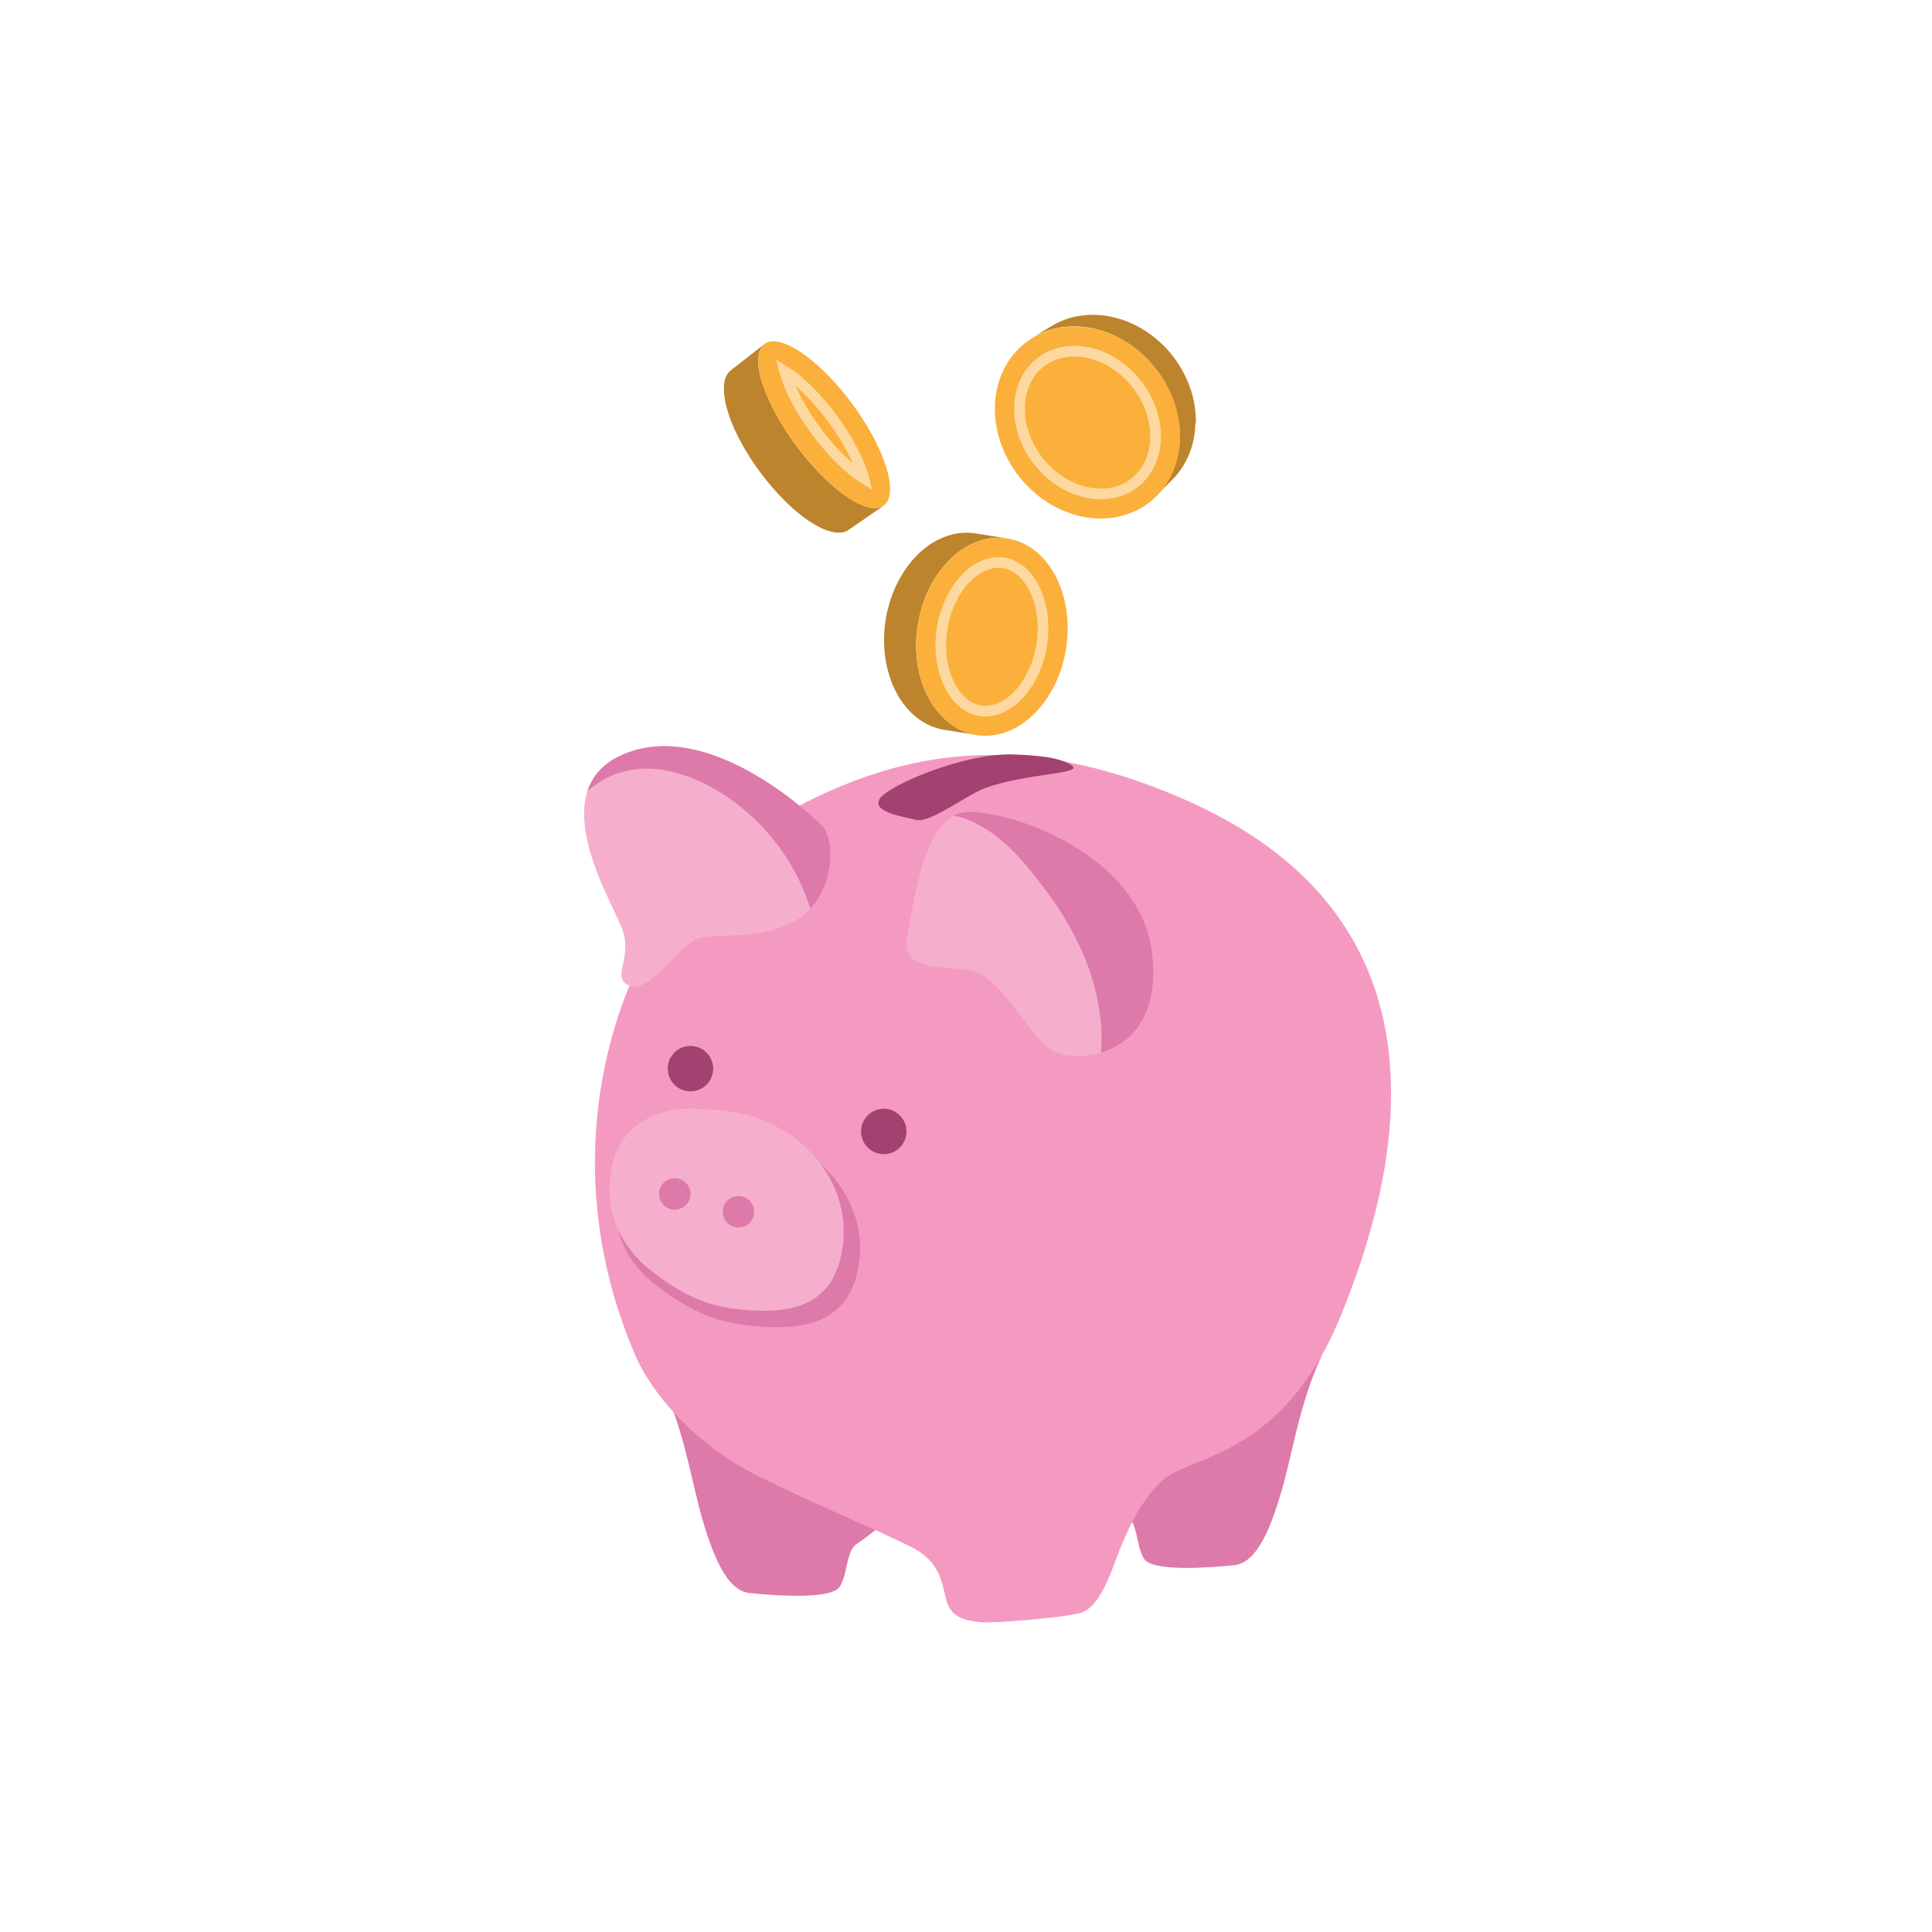 <svg width="320" height="320" viewBox="0 0 320 320" fill="none" xmlns="http://www.w3.org/2000/svg">
<g filter="url(#filter0_d_419_1636)">
<circle cx="164" cy="160" r="140" fill="white"/>
<path d="M151.863 104.706C151.869 104.642 151.875 104.578 151.881 104.515C151.927 104.115 151.979 103.727 152.043 103.333C152.054 103.258 152.072 103.177 152.083 103.102C152.153 102.708 152.234 102.314 152.321 101.926C152.326 101.903 152.332 101.874 152.338 101.851C152.431 101.469 152.529 101.098 152.639 100.728C152.656 100.67 152.674 100.606 152.691 100.542C152.807 100.172 152.929 99.807 153.062 99.448C153.085 99.379 153.114 99.309 153.137 99.245C153.293 98.84 153.456 98.44 153.635 98.047C153.664 97.989 153.687 97.931 153.716 97.879C153.901 97.485 154.093 97.097 154.301 96.721C154.336 96.663 154.365 96.605 154.399 96.547C154.538 96.304 154.677 96.061 154.828 95.823C154.863 95.765 154.903 95.701 154.938 95.644C155.112 95.371 155.291 95.099 155.482 94.839C155.523 94.787 155.558 94.734 155.598 94.682C155.76 94.462 155.922 94.248 156.096 94.04C156.142 93.982 156.183 93.93 156.229 93.872C156.432 93.629 156.635 93.397 156.843 93.171C156.878 93.13 156.918 93.096 156.953 93.055C157.196 92.795 157.451 92.546 157.706 92.308C157.723 92.291 157.741 92.273 157.758 92.256C158.024 92.013 158.296 91.787 158.58 91.567C158.627 91.526 158.679 91.492 158.725 91.451C158.997 91.243 159.275 91.052 159.565 90.866C159.617 90.832 159.669 90.803 159.727 90.768C160.022 90.588 160.317 90.415 160.618 90.258C160.671 90.229 160.728 90.206 160.781 90.177C160.949 90.096 161.116 90.015 161.29 89.94C161.371 89.905 161.452 89.876 161.528 89.841C161.678 89.778 161.834 89.72 161.991 89.668C162.072 89.639 162.159 89.61 162.24 89.581C162.402 89.529 162.57 89.477 162.732 89.436C162.807 89.419 162.877 89.396 162.952 89.372C163.189 89.314 163.433 89.257 163.676 89.216C163.907 89.175 164.133 89.147 164.365 89.123C164.434 89.118 164.504 89.106 164.573 89.1C164.811 89.077 165.048 89.066 165.286 89.066H165.291C165.529 89.066 165.76 89.071 165.992 89.089C166.056 89.094 166.119 89.1 166.189 89.106C166.409 89.123 166.629 89.147 166.843 89.181C165.077 88.903 163.317 88.625 161.551 88.347C161.412 88.324 161.273 88.307 161.134 88.29C161.059 88.284 160.977 88.278 160.902 88.272C160.833 88.266 160.769 88.261 160.7 88.255C160.468 88.237 160.242 88.232 160.005 88.232C159.999 88.232 159.999 88.232 159.993 88.232C159.756 88.232 159.518 88.249 159.281 88.266C159.211 88.272 159.142 88.278 159.072 88.29C158.991 88.301 158.904 88.301 158.823 88.313C158.679 88.33 158.534 88.353 158.383 88.382C158.14 88.423 157.897 88.481 157.659 88.539C157.584 88.556 157.509 88.579 157.434 88.602C157.266 88.649 157.104 88.695 156.941 88.747C156.855 88.776 156.774 88.805 156.687 88.834C156.53 88.892 156.374 88.95 156.223 89.013C156.142 89.048 156.067 89.077 155.986 89.112C155.812 89.187 155.639 89.268 155.465 89.355C155.424 89.378 155.378 89.396 155.337 89.413C155.332 89.419 155.32 89.424 155.314 89.424C155.007 89.581 154.712 89.755 154.417 89.934C154.365 89.969 154.313 89.998 154.26 90.032C153.977 90.218 153.693 90.409 153.421 90.617C153.374 90.652 153.322 90.693 153.276 90.727C152.998 90.948 152.72 91.173 152.454 91.416C152.436 91.434 152.419 91.445 152.407 91.463C152.147 91.706 151.892 91.955 151.643 92.221C151.62 92.245 151.597 92.262 151.574 92.285C151.562 92.297 151.55 92.314 151.539 92.326C151.325 92.551 151.122 92.789 150.919 93.032C150.873 93.09 150.827 93.142 150.786 93.2C150.618 93.408 150.45 93.623 150.294 93.843C150.253 93.895 150.213 93.947 150.172 94.005C149.987 94.265 149.808 94.532 149.634 94.804C149.593 94.868 149.559 94.926 149.518 94.989C149.373 95.221 149.234 95.458 149.095 95.701C149.072 95.742 149.043 95.783 149.02 95.829C149.008 95.846 149.003 95.864 148.991 95.881C148.783 96.257 148.591 96.64 148.406 97.033C148.383 97.091 148.354 97.143 148.325 97.201C148.146 97.595 147.978 97.995 147.827 98.406C147.816 98.44 147.798 98.469 147.787 98.504C147.775 98.539 147.763 98.568 147.752 98.603C147.619 98.962 147.497 99.326 147.381 99.697C147.364 99.761 147.347 99.824 147.323 99.882C147.213 100.247 147.115 100.623 147.022 101C147.016 101.023 147.011 101.04 147.005 101.064C147.005 101.069 147.005 101.075 146.999 101.081C146.906 101.469 146.831 101.863 146.762 102.256C146.75 102.332 146.733 102.413 146.721 102.488C146.657 102.876 146.6 103.27 146.559 103.663C146.559 103.687 146.553 103.716 146.547 103.739H146.553H146.547C146.542 103.774 146.542 103.814 146.542 103.849C146.495 104.306 146.461 104.769 146.443 105.239C146.443 105.279 146.443 105.32 146.443 105.36C146.426 105.847 146.426 106.339 146.443 106.837C146.443 106.854 146.443 106.871 146.443 106.883C146.449 107.103 146.472 107.312 146.49 107.526C146.507 107.769 146.518 108.012 146.542 108.255C146.565 108.475 146.6 108.69 146.634 108.904C146.663 109.136 146.692 109.367 146.733 109.593C146.773 109.807 146.82 110.022 146.866 110.23C146.912 110.45 146.953 110.67 147.005 110.879C147.057 111.093 147.121 111.295 147.184 111.504C147.242 111.707 147.294 111.915 147.358 112.112C147.428 112.32 147.503 112.511 147.578 112.714C147.648 112.905 147.711 113.102 147.787 113.287C147.868 113.484 147.96 113.67 148.047 113.861C148.128 114.04 148.204 114.22 148.29 114.388C148.383 114.573 148.487 114.747 148.586 114.926C148.678 115.094 148.765 115.262 148.858 115.418C148.962 115.592 149.078 115.754 149.194 115.922C149.292 116.073 149.391 116.229 149.495 116.38C149.616 116.547 149.744 116.698 149.865 116.854C149.975 116.993 150.074 117.132 150.19 117.265C150.323 117.416 150.462 117.555 150.601 117.7C150.717 117.821 150.827 117.949 150.942 118.065C151.087 118.204 151.238 118.325 151.383 118.458C151.504 118.563 151.62 118.678 151.742 118.777C151.892 118.898 152.054 119.008 152.211 119.118C152.338 119.211 152.465 119.31 152.593 119.396C152.755 119.506 152.929 119.593 153.102 119.692C153.236 119.767 153.357 119.854 153.49 119.923C153.676 120.022 153.867 120.097 154.058 120.178C154.185 120.236 154.307 120.3 154.434 120.346C154.631 120.421 154.839 120.485 155.042 120.549C155.164 120.589 155.285 120.636 155.413 120.67C155.743 120.763 156.079 120.832 156.42 120.885L161.713 121.718C161.371 121.666 161.035 121.591 160.705 121.504C160.572 121.469 160.445 121.417 160.312 121.371C160.115 121.307 159.918 121.255 159.733 121.18C159.582 121.122 159.437 121.047 159.292 120.977C159.124 120.902 158.957 120.832 158.794 120.751C158.65 120.676 158.516 120.589 158.378 120.502C158.215 120.41 158.053 120.323 157.897 120.219C157.758 120.126 157.625 120.022 157.492 119.923C157.341 119.813 157.19 119.715 157.046 119.599C156.913 119.489 156.785 119.367 156.658 119.252C156.519 119.13 156.38 119.014 156.241 118.881C156.113 118.754 155.992 118.615 155.864 118.481C155.737 118.348 155.61 118.221 155.488 118.082C155.366 117.937 155.256 117.787 155.135 117.636C155.019 117.491 154.903 117.352 154.793 117.202C154.683 117.045 154.579 116.878 154.469 116.71C154.365 116.553 154.255 116.403 154.156 116.241C154.052 116.067 153.959 115.882 153.861 115.708C153.768 115.54 153.67 115.378 153.589 115.21C153.496 115.025 153.415 114.828 153.328 114.637C153.247 114.457 153.16 114.289 153.085 114.104C153.004 113.907 152.934 113.693 152.859 113.49C152.79 113.305 152.72 113.125 152.656 112.934C152.587 112.726 152.535 112.506 152.471 112.286C152.413 112.089 152.355 111.898 152.303 111.701C152.251 111.481 152.205 111.249 152.158 111.023C152.118 110.821 152.066 110.618 152.031 110.409C151.991 110.178 151.967 109.94 151.933 109.709C151.904 109.495 151.869 109.286 151.846 109.066C151.823 108.829 151.811 108.58 151.794 108.342C151.776 108.111 151.753 107.885 151.747 107.647C151.73 107.155 151.73 106.663 151.747 106.177C151.747 106.136 151.747 106.096 151.747 106.055C151.782 105.626 151.817 105.163 151.863 104.706Z" fill="#BC842C"/>
<path d="M163.7 89.228C170.619 88.006 176.497 94.294 176.827 103.27C177.157 112.245 171.818 120.502 164.893 121.724C157.973 122.946 152.096 116.658 151.765 107.688C151.435 98.707 156.78 90.444 163.7 89.228Z" fill="#FBB03B"/>
<path d="M163.185 117.793C159.212 117.793 156.056 113.38 155.836 107.532C155.582 100.647 159.508 94.103 164.406 93.241C164.742 93.183 165.078 93.154 165.408 93.154C169.381 93.154 172.536 97.566 172.751 103.42C173.005 110.3 169.079 116.843 164.186 117.706C163.851 117.764 163.509 117.793 163.185 117.793Z" stroke="#FDD9A1" stroke-width="1.761" stroke-miterlimit="10"/>
<path d="M109.731 229.301C113.385 237.182 114.538 245.445 116.269 251.404C118 257.362 120.305 263.477 124.15 263.859C127.995 264.247 137.798 265.052 139.142 262.742C140.485 260.437 140.103 256.783 142.025 255.631C143.948 254.479 149.327 249.464 153.751 248.52C158.169 247.582 109.731 229.301 109.731 229.301Z" fill="#DD7AAA"/>
<path d="M218.854 224.686C215.206 232.567 214.048 240.83 212.317 246.789C210.585 252.747 208.281 258.862 204.436 259.244C200.591 259.626 190.788 260.437 189.444 258.127C188.101 255.822 188.483 252.168 186.561 251.016C184.638 249.863 179.259 244.849 174.835 243.905C170.416 242.967 218.854 224.686 218.854 224.686Z" fill="#DD7AAA"/>
<path d="M105.308 224.686C107.7 230.205 114.365 238.693 124.909 244.137C133.323 248.479 146.027 253.691 151.222 256.384C156.416 259.076 156.051 263.512 157.012 265.816C157.973 268.121 160.475 268.509 162.588 268.7C164.702 268.891 176.237 267.93 178.929 267.16C181.622 266.39 183.348 262.226 184.309 259.696C185.27 257.165 188.154 248.705 192.96 244.86C197.766 241.015 212.567 241.015 221.982 218.143C231.403 195.27 242.405 153.185 197.042 132.802C164.534 118.192 142.02 126.27 121.261 140.109C105.87 150.376 88.759 186.503 105.308 224.686Z" fill="#F49AC1"/>
<path d="M136.068 136.653C131.754 132.501 116.079 119.217 103.009 125.048C89.94 130.885 101.087 148.761 103.009 153.758C104.932 158.755 101.075 161.847 104.254 163.283C107.433 164.714 112.431 156.642 115.505 155.489C118.58 154.337 125.592 156.068 131.893 152.414C138.181 148.766 138.673 139.166 136.068 136.653Z" fill="#F6AECD"/>
<path d="M99.559 129.385C104.625 126.322 110.329 126.965 115.541 129.264C124.226 133.103 131.476 141.337 134.209 150.538C138.251 146.184 138.303 138.807 136.062 136.647C131.748 132.495 116.073 119.211 103.004 125.042C99.842 126.455 98.099 128.569 97.3 131.036C98.001 130.433 98.754 129.878 99.559 129.385Z" fill="#DD7AAA"/>
<path d="M167.782 124.961C159.704 124.701 147.249 130.04 145.755 132.234C144.261 134.429 149.322 135.222 151.725 135.795C154.134 136.375 160 131.684 163.184 130.526C169.954 128.059 179.479 128.204 177.568 126.809C175.657 125.419 171.621 125.089 167.782 124.961Z" fill="#A34170"/>
<path d="M150.294 154.91C151.232 150.249 152.981 135.303 159.611 134.533C166.247 133.763 188.929 141.071 190.851 157.985C192.774 174.899 178.934 176.051 174.898 174.326C170.862 172.594 166.056 162.021 161.25 160.869C156.444 159.716 149.003 161.309 150.294 154.91Z" fill="#F6AECD"/>
<path d="M190.851 157.985C188.929 141.071 166.247 133.763 159.611 134.533C159.009 134.603 158.441 134.794 157.915 135.077C160.607 135.599 163.219 137.064 165.373 138.778C168.413 141.187 170.88 144.394 173.219 147.463C178.894 154.899 183.167 164.806 182.356 174.337C187.18 172.896 192.038 168.466 190.851 157.985Z" fill="#DD7AAA"/>
<path d="M116.953 186.37C108.875 185.982 103.883 190.134 102.575 194.737C100.357 202.514 103.449 209.167 109.356 213.412C113.762 216.579 117.839 219.04 124.88 219.648C132.639 220.32 140.63 219.532 142.24 209.538C143.85 199.543 136.664 192.433 131.973 189.931C126.93 187.25 124.081 186.712 116.953 186.37Z" fill="#DD7AAA"/>
<path d="M115.389 183.649C107.676 183.261 102.916 187.412 101.66 192.016C99.54 199.793 102.494 206.446 108.128 210.69C112.338 213.858 116.229 216.319 122.946 216.927C130.352 217.599 137.984 216.811 139.524 206.817C141.065 196.822 134.203 189.711 129.721 187.21C124.915 184.529 122.193 183.984 115.389 183.649Z" fill="#F6AECD"/>
<path d="M114.364 197.754C114.364 199.196 113.195 200.36 111.759 200.36C110.317 200.36 109.153 199.19 109.153 197.754C109.153 196.313 110.323 195.149 111.759 195.149C113.2 195.149 114.364 196.318 114.364 197.754Z" fill="#DD7AAA"/>
<path d="M124.915 200.708C124.915 202.149 123.745 203.313 122.309 203.313C120.867 203.313 119.703 202.144 119.703 200.708C119.703 199.266 120.873 198.102 122.309 198.102C123.745 198.096 124.915 199.266 124.915 200.708Z" fill="#DD7AAA"/>
<path d="M118.128 177.001C118.128 179.08 116.443 180.765 114.364 180.765C112.286 180.765 110.601 179.08 110.601 177.001C110.601 174.922 112.286 173.237 114.364 173.237C116.443 173.243 118.128 174.928 118.128 177.001Z" fill="#A34170"/>
<path d="M150.144 187.407C150.144 189.485 148.459 191.17 146.38 191.17C144.301 191.17 142.616 189.485 142.616 187.407C142.616 185.328 144.301 183.643 146.38 183.643C148.459 183.648 150.144 185.334 150.144 187.407Z" fill="#A34170"/>
<path d="M146.346 83.756C146.236 83.831 146.12 83.895 145.998 83.947C145.969 83.959 145.935 83.976 145.9 83.988C145.784 84.034 145.657 84.069 145.529 84.098C145.518 84.098 145.506 84.103 145.495 84.109C145.35 84.138 145.199 84.15 145.037 84.156C144.997 84.156 144.956 84.156 144.91 84.156C144.765 84.156 144.614 84.144 144.458 84.127C144.429 84.121 144.4 84.121 144.371 84.121C144.354 84.121 144.342 84.115 144.325 84.115C144.198 84.098 144.064 84.075 143.931 84.04C143.92 84.04 143.908 84.034 143.896 84.028C143.752 83.993 143.607 83.959 143.456 83.912C143.317 83.872 143.178 83.82 143.039 83.768C143.01 83.756 142.981 83.745 142.958 83.739C142.819 83.687 142.686 83.629 142.547 83.571C142.524 83.559 142.507 83.553 142.484 83.542C142.35 83.484 142.211 83.42 142.072 83.351C142.061 83.345 142.043 83.339 142.032 83.328C141.887 83.258 141.742 83.177 141.598 83.096C141.569 83.079 141.545 83.067 141.516 83.05C141.372 82.969 141.227 82.882 141.082 82.795C141.053 82.777 141.03 82.766 141.001 82.749C140.856 82.656 140.706 82.563 140.555 82.465C140.532 82.447 140.509 82.436 140.486 82.418C140.329 82.314 140.173 82.21 140.017 82.1C139.999 82.088 139.982 82.077 139.965 82.065C139.802 81.949 139.635 81.834 139.472 81.706C139.467 81.706 139.467 81.7 139.461 81.7C139.108 81.44 138.754 81.156 138.395 80.861C138.384 80.849 138.366 80.838 138.355 80.826C137.637 80.224 136.907 79.558 136.183 78.834C136.172 78.823 136.154 78.805 136.143 78.794C135.795 78.446 135.448 78.081 135.101 77.705C135.06 77.664 135.019 77.618 134.979 77.578C134.655 77.224 134.33 76.859 134.012 76.489C133.971 76.443 133.925 76.391 133.885 76.338C133.699 76.118 133.52 75.898 133.334 75.672C133.103 75.389 132.871 75.105 132.645 74.815C132.489 74.619 132.338 74.416 132.182 74.213C131.968 73.93 131.754 73.646 131.545 73.356C131.395 73.148 131.244 72.933 131.094 72.725C130.885 72.43 130.688 72.129 130.486 71.828C130.347 71.619 130.208 71.411 130.074 71.202C129.872 70.884 129.675 70.565 129.484 70.247C129.345 70.015 129.2 69.789 129.067 69.558C129.038 69.505 129.009 69.459 128.98 69.407C128.731 68.973 128.488 68.533 128.262 68.098C128.239 68.058 128.216 68.012 128.192 67.971C127.949 67.502 127.712 67.027 127.498 66.558C127.359 66.257 127.225 65.962 127.104 65.672C127.098 65.661 127.092 65.649 127.086 65.637C126.965 65.359 126.855 65.082 126.751 64.815C126.739 64.786 126.727 64.757 126.716 64.728C126.617 64.474 126.525 64.225 126.444 63.981C126.432 63.952 126.426 63.929 126.415 63.9C126.328 63.645 126.247 63.397 126.172 63.153C126.172 63.142 126.166 63.136 126.16 63.124C126.085 62.881 126.021 62.638 125.963 62.406C125.957 62.383 125.952 62.36 125.946 62.343C125.888 62.123 125.841 61.908 125.801 61.7C125.795 61.677 125.795 61.659 125.789 61.636C125.743 61.416 125.708 61.202 125.679 60.993C125.679 60.993 125.679 60.993 125.679 60.988C125.65 60.773 125.627 60.571 125.61 60.374C125.61 60.356 125.61 60.345 125.604 60.328C125.592 60.142 125.581 59.968 125.581 59.795C125.581 59.777 125.581 59.76 125.581 59.737C125.581 59.569 125.587 59.413 125.598 59.256C125.598 59.233 125.604 59.216 125.604 59.198C125.616 59.042 125.633 58.897 125.662 58.752C125.668 58.735 125.668 58.718 125.674 58.7C125.697 58.573 125.726 58.446 125.76 58.33C125.766 58.312 125.772 58.295 125.778 58.278C125.813 58.162 125.853 58.052 125.899 57.948C125.917 57.907 125.934 57.867 125.957 57.826C125.992 57.751 126.027 57.681 126.067 57.617C126.09 57.583 126.114 57.542 126.137 57.508C126.183 57.438 126.229 57.38 126.282 57.316C126.305 57.288 126.328 57.258 126.351 57.235C126.426 57.154 126.507 57.079 126.594 57.01C124.741 58.457 122.888 59.899 121.035 61.347C120.954 61.41 120.873 61.48 120.804 61.555C120.792 61.567 120.786 61.578 120.775 61.584C120.752 61.613 120.723 61.642 120.699 61.671C120.665 61.711 120.624 61.752 120.589 61.798C120.572 61.822 120.561 61.845 120.543 61.868C120.52 61.903 120.491 61.943 120.468 61.984C120.45 62.013 120.427 62.041 120.404 62.076C120.381 62.117 120.364 62.163 120.34 62.204C120.317 62.244 120.3 62.285 120.277 62.325C120.265 62.348 120.254 62.366 120.248 62.383C120.213 62.464 120.178 62.545 120.149 62.632C120.144 62.644 120.144 62.655 120.138 62.661C120.138 62.667 120.132 62.673 120.132 62.678C120.126 62.69 120.126 62.707 120.12 62.719C120.103 62.777 120.08 62.835 120.068 62.893C120.051 62.956 120.034 63.026 120.022 63.095C120.016 63.113 120.01 63.136 120.01 63.153C120.01 63.159 120.005 63.171 120.005 63.176C119.987 63.275 119.97 63.373 119.953 63.478C119.947 63.518 119.941 63.564 119.935 63.605C119.935 63.622 119.929 63.645 119.929 63.663C119.929 63.686 119.924 63.709 119.924 63.732C119.918 63.819 119.906 63.906 119.9 63.999C119.906 64.039 119.906 64.091 119.906 64.144C119.906 64.167 119.906 64.19 119.906 64.207C119.906 64.23 119.906 64.248 119.906 64.271C119.906 64.364 119.906 64.462 119.906 64.56C119.906 64.618 119.912 64.676 119.912 64.74C119.912 64.751 119.912 64.757 119.912 64.769C119.912 64.775 119.912 64.78 119.912 64.786C119.912 64.798 119.912 64.815 119.912 64.827C119.918 64.919 119.924 65.012 119.929 65.105C119.935 65.197 119.947 65.296 119.958 65.394V65.4C119.958 65.406 119.958 65.412 119.958 65.417C119.97 65.51 119.981 65.597 119.993 65.689C120.005 65.788 120.022 65.881 120.034 65.979C120.039 66.002 120.045 66.031 120.045 66.06C120.051 66.083 120.051 66.101 120.057 66.124C120.068 66.176 120.074 66.228 120.086 66.28C120.103 66.379 120.126 66.483 120.144 66.587C120.155 66.651 120.173 66.715 120.184 66.784C120.19 66.801 120.19 66.819 120.196 66.836C120.201 66.859 120.207 66.882 120.213 66.906C120.236 67.01 120.265 67.12 120.288 67.224C120.317 67.334 120.346 67.444 120.375 67.554C120.375 67.56 120.381 67.566 120.381 67.572V67.577C120.381 67.583 120.387 67.589 120.387 67.595C120.416 67.693 120.439 67.791 120.468 67.89C120.503 68 120.537 68.116 120.572 68.232C120.584 68.266 120.595 68.307 120.607 68.342C120.618 68.371 120.63 68.405 120.636 68.434C120.653 68.486 120.671 68.544 120.688 68.596C120.728 68.718 120.769 68.845 120.815 68.973C120.838 69.042 120.867 69.118 120.891 69.187C120.902 69.21 120.908 69.233 120.914 69.257C120.925 69.291 120.937 69.32 120.948 69.355C120.995 69.482 121.047 69.615 121.093 69.743C121.134 69.847 121.174 69.951 121.215 70.056C121.221 70.067 121.226 70.079 121.232 70.096C121.238 70.108 121.238 70.114 121.244 70.125C121.279 70.206 121.313 70.293 121.348 70.374C121.394 70.478 121.435 70.588 121.481 70.693C121.528 70.803 121.574 70.907 121.626 71.017C121.649 71.069 121.672 71.115 121.695 71.167C121.719 71.219 121.742 71.266 121.765 71.318C121.788 71.37 121.811 71.416 121.834 71.469C121.858 71.521 121.881 71.567 121.904 71.619C122.008 71.839 122.112 72.059 122.222 72.273C122.246 72.32 122.275 72.372 122.298 72.418C122.321 72.465 122.344 72.505 122.367 72.551C122.431 72.679 122.495 72.806 122.558 72.928C122.674 73.148 122.79 73.368 122.911 73.582C122.958 73.669 123.01 73.756 123.062 73.843C123.091 73.895 123.12 73.947 123.149 73.993C123.195 74.074 123.236 74.155 123.282 74.231C123.369 74.375 123.462 74.52 123.548 74.671C123.74 74.989 123.931 75.308 124.133 75.626C124.18 75.701 124.22 75.771 124.266 75.846C124.353 75.979 124.446 76.107 124.533 76.24C124.649 76.419 124.764 76.599 124.886 76.778C124.967 76.9 125.06 77.016 125.141 77.138C125.21 77.23 125.268 77.334 125.338 77.427C125.413 77.537 125.494 77.641 125.575 77.746C125.784 78.035 125.998 78.325 126.212 78.608C126.299 78.724 126.38 78.84 126.467 78.95C126.531 79.031 126.6 79.112 126.664 79.193C126.89 79.477 127.115 79.761 127.347 80.038C127.451 80.16 127.55 80.293 127.654 80.415C127.735 80.513 127.816 80.606 127.897 80.699C127.938 80.745 127.978 80.791 128.019 80.838C128.071 80.895 128.117 80.953 128.169 81.011C128.343 81.208 128.517 81.399 128.69 81.59C128.795 81.7 128.893 81.81 128.997 81.92C129.015 81.944 129.038 81.967 129.055 81.99C129.067 82.001 129.084 82.019 129.096 82.031C129.136 82.071 129.171 82.112 129.212 82.152C129.385 82.337 129.565 82.517 129.739 82.696C129.866 82.824 129.993 82.951 130.121 83.079C130.132 83.09 130.144 83.102 130.155 83.108C130.161 83.113 130.167 83.119 130.173 83.125C130.283 83.235 130.393 83.339 130.503 83.443C130.63 83.565 130.758 83.687 130.885 83.802C131.012 83.918 131.14 84.034 131.267 84.15C131.273 84.156 131.273 84.156 131.279 84.161C131.389 84.26 131.493 84.353 131.603 84.445C131.713 84.544 131.823 84.636 131.933 84.729C132.043 84.822 132.153 84.914 132.263 85.001C132.292 85.024 132.327 85.053 132.356 85.076C132.373 85.088 132.391 85.105 132.408 85.117C132.472 85.169 132.53 85.215 132.593 85.267C132.692 85.348 132.796 85.424 132.894 85.505C132.993 85.58 133.097 85.655 133.195 85.731C133.288 85.8 133.381 85.864 133.468 85.927C133.473 85.927 133.473 85.933 133.479 85.939C133.485 85.945 133.485 85.945 133.491 85.945C133.589 86.014 133.688 86.084 133.786 86.153C133.85 86.194 133.908 86.234 133.966 86.275C133.989 86.292 134.012 86.304 134.035 86.321C134.047 86.327 134.064 86.339 134.076 86.35C134.174 86.414 134.267 86.478 134.365 86.535C134.411 86.564 134.452 86.593 134.498 86.617C134.527 86.634 134.556 86.651 134.585 86.669C134.608 86.68 134.632 86.698 134.655 86.709C134.747 86.767 134.846 86.825 134.938 86.877C134.973 86.894 135.008 86.918 135.037 86.935C135.06 86.947 135.089 86.964 135.112 86.976C135.147 86.999 135.187 87.016 135.222 87.039C135.315 87.091 135.413 87.144 135.506 87.19C135.523 87.201 135.541 87.207 135.558 87.219C135.581 87.23 135.604 87.242 135.633 87.259C135.685 87.282 135.738 87.311 135.784 87.335C135.876 87.381 135.969 87.427 136.062 87.468C136.068 87.468 136.073 87.474 136.079 87.479C136.097 87.485 136.114 87.491 136.131 87.502C136.207 87.537 136.288 87.572 136.363 87.607C136.421 87.63 136.479 87.653 136.542 87.682C136.566 87.694 136.595 87.705 136.618 87.711C136.629 87.717 136.647 87.723 136.658 87.728C136.757 87.769 136.855 87.804 136.948 87.838C136.977 87.85 137.006 87.856 137.029 87.867C137.058 87.879 137.093 87.891 137.121 87.896C137.156 87.908 137.197 87.919 137.231 87.931C137.26 87.937 137.284 87.948 137.313 87.954C137.342 87.96 137.365 87.972 137.394 87.977C137.417 87.983 137.446 87.995 137.475 88.001C137.498 88.006 137.527 88.018 137.55 88.024C137.637 88.047 137.724 88.07 137.805 88.087C137.874 88.105 137.938 88.116 138.002 88.128C138.013 88.128 138.025 88.134 138.036 88.134C138.042 88.134 138.048 88.134 138.054 88.139C138.135 88.157 138.216 88.168 138.291 88.18C138.343 88.186 138.39 88.192 138.442 88.197C138.453 88.197 138.465 88.203 138.476 88.203C138.482 88.203 138.488 88.203 138.494 88.203C138.505 88.203 138.517 88.203 138.523 88.209C138.54 88.209 138.558 88.209 138.575 88.209C138.737 88.221 138.893 88.226 139.05 88.221C139.073 88.221 139.102 88.226 139.125 88.221C139.142 88.221 139.16 88.215 139.177 88.215C139.212 88.215 139.247 88.215 139.281 88.209C139.409 88.197 139.536 88.174 139.652 88.151H139.658C139.669 88.151 139.675 88.145 139.687 88.139C139.785 88.116 139.878 88.093 139.97 88.058C140.011 88.047 140.04 88.029 140.08 88.012C140.098 88.006 140.121 88.001 140.138 87.995C140.156 87.989 140.167 87.977 140.185 87.972C140.318 87.914 140.439 87.844 140.555 87.763C142.495 86.443 144.418 85.1 146.346 83.756Z" fill="#BC842C"/>
<path d="M130.566 57.166C131.782 57.71 133.091 58.573 134.417 59.656C135.731 60.733 137.075 62.03 138.372 63.472C139.663 64.908 140.914 66.494 142.06 68.156C143.207 69.818 144.255 71.561 145.124 73.316C146.004 75.082 146.623 76.697 147 78.11C147.382 79.54 147.504 80.774 147.382 81.741C147.255 82.725 146.867 83.443 146.224 83.831C145.569 84.225 144.643 84.271 143.456 83.906C142.252 83.536 140.885 82.772 139.46 81.7C138.019 80.623 136.513 79.239 135.048 77.647C133.571 76.049 132.141 74.248 130.844 72.354C129.553 70.467 128.406 68.492 127.503 66.546C126.605 64.618 126.038 62.904 125.766 61.468C125.505 60.049 125.534 58.903 125.841 58.075C126.142 57.258 126.71 56.749 127.509 56.592C128.314 56.43 129.333 56.61 130.566 57.166Z" fill="#FBB03B"/>
<path d="M143.087 79.239C142.745 79.031 142.352 78.764 141.911 78.434C140.69 77.519 139.352 76.292 138.049 74.879C136.683 73.402 135.397 71.775 134.216 70.055C133.011 68.295 131.998 66.535 131.205 64.826C130.527 63.373 130.151 62.25 129.942 61.445C130.458 61.763 131.095 62.203 131.836 62.811C132.982 63.744 134.158 64.884 135.333 66.193C136.526 67.519 137.661 68.961 138.698 70.466C139.769 72.024 140.701 73.588 141.466 75.128C142.195 76.593 142.739 77.983 143.052 79.152C143.075 79.187 143.081 79.216 143.087 79.239Z" stroke="#FDD9A1" stroke-width="1.761" stroke-miterlimit="10"/>
<path d="M198.078 70.038C198.078 69.968 198.078 69.899 198.078 69.829C198.078 69.76 198.078 69.69 198.078 69.621C198.078 69.563 198.078 69.505 198.072 69.441C198.072 69.436 198.072 69.43 198.072 69.43V69.424C198.072 69.418 198.072 69.418 198.072 69.412C198.072 69.343 198.066 69.273 198.066 69.198C198.061 69.129 198.061 69.053 198.055 68.984C198.049 68.914 198.049 68.839 198.043 68.77C198.043 68.752 198.038 68.735 198.038 68.718C198.038 68.706 198.038 68.694 198.038 68.683C198.038 68.642 198.032 68.596 198.026 68.555C198.02 68.48 198.014 68.411 198.009 68.335C198.003 68.26 197.997 68.191 197.985 68.115C197.98 68.069 197.974 68.028 197.968 67.982C197.968 67.971 197.968 67.965 197.968 67.953C197.968 67.93 197.962 67.913 197.962 67.889C197.951 67.814 197.945 67.745 197.933 67.669C197.922 67.594 197.91 67.513 197.904 67.438C197.893 67.368 197.887 67.305 197.875 67.235V67.229C197.875 67.224 197.87 67.212 197.87 67.206C197.858 67.131 197.846 67.05 197.829 66.975C197.817 66.899 197.806 66.818 197.789 66.743C197.777 66.662 197.76 66.581 197.742 66.506C197.742 66.5 197.742 66.5 197.742 66.494C197.725 66.413 197.707 66.332 197.69 66.251C197.673 66.17 197.655 66.089 197.638 66.008C197.621 65.932 197.603 65.851 197.58 65.776C197.58 65.77 197.574 65.764 197.574 65.753C197.551 65.666 197.528 65.579 197.511 65.498C197.487 65.411 197.464 65.324 197.441 65.232C197.424 65.174 197.412 65.122 197.395 65.064C197.389 65.046 197.383 65.029 197.377 65.006C197.372 64.994 197.372 64.977 197.366 64.965C197.343 64.878 197.314 64.792 197.285 64.705C197.256 64.606 197.221 64.508 197.186 64.409C197.181 64.386 197.169 64.369 197.163 64.346C197.152 64.317 197.146 64.288 197.134 64.265C197.117 64.213 197.099 64.166 197.082 64.114C197.047 64.016 197.013 63.917 196.972 63.819C196.949 63.755 196.92 63.691 196.897 63.628C196.891 63.616 196.891 63.605 196.885 63.593C196.879 63.587 196.879 63.576 196.874 63.57C196.868 63.552 196.862 63.541 196.856 63.523C196.81 63.402 196.758 63.28 196.706 63.159C196.677 63.083 196.642 63.008 196.607 62.933C196.596 62.904 196.584 62.875 196.567 62.84C196.561 62.823 196.555 62.811 196.549 62.794C196.497 62.672 196.439 62.551 196.381 62.435C196.347 62.359 196.306 62.284 196.271 62.209C196.26 62.186 196.248 62.163 196.237 62.139C196.225 62.116 196.219 62.099 196.208 62.076C196.109 61.885 196.011 61.688 195.907 61.497C195.889 61.462 195.872 61.427 195.854 61.398C195.756 61.219 195.652 61.039 195.548 60.866C195.536 60.848 195.524 60.831 195.519 60.819C195.478 60.75 195.432 60.686 195.391 60.617C195.322 60.501 195.252 60.391 195.177 60.275C195.154 60.24 195.136 60.211 195.113 60.176C195.061 60.095 195.009 60.02 194.951 59.939C194.893 59.858 194.841 59.771 194.783 59.69C194.737 59.626 194.691 59.563 194.644 59.499C194.621 59.464 194.592 59.429 194.569 59.395C194.546 59.36 194.523 59.331 194.499 59.296C194.401 59.169 194.303 59.036 194.204 58.908C194.181 58.879 194.158 58.85 194.135 58.827C194.112 58.793 194.083 58.764 194.059 58.729C194.007 58.659 193.949 58.596 193.897 58.526C193.793 58.399 193.689 58.277 193.579 58.15C193.544 58.109 193.504 58.063 193.463 58.022C193.428 57.982 193.388 57.936 193.347 57.895C193.312 57.855 193.272 57.814 193.231 57.768C193.191 57.727 193.156 57.687 193.116 57.646C192.953 57.472 192.785 57.304 192.618 57.136C192.594 57.113 192.577 57.096 192.554 57.079C192.531 57.055 192.502 57.032 192.479 57.009C192.357 56.888 192.23 56.772 192.108 56.656C191.934 56.499 191.761 56.343 191.587 56.193C191.552 56.164 191.512 56.135 191.471 56.1C191.436 56.071 191.402 56.042 191.361 56.013C191.257 55.926 191.153 55.839 191.048 55.758C190.944 55.677 190.834 55.596 190.73 55.515C190.626 55.434 190.516 55.359 190.411 55.283C190.371 55.255 190.336 55.231 190.296 55.202C190.278 55.191 190.267 55.179 190.249 55.168C190.197 55.133 190.145 55.092 190.087 55.058C189.977 54.982 189.867 54.913 189.763 54.838C189.676 54.78 189.589 54.722 189.496 54.67C189.41 54.612 189.323 54.56 189.23 54.508C189.184 54.479 189.137 54.45 189.085 54.421C189.08 54.415 189.074 54.415 189.068 54.409C189.062 54.409 189.062 54.403 189.056 54.403C189.022 54.386 188.993 54.363 188.958 54.345C188.871 54.293 188.778 54.241 188.692 54.195C188.611 54.148 188.529 54.108 188.454 54.068C188.373 54.027 188.292 53.981 188.211 53.94C188.13 53.9 188.049 53.859 187.968 53.819C187.927 53.801 187.887 53.778 187.846 53.761C187.84 53.755 187.829 53.755 187.823 53.749C187.794 53.732 187.759 53.72 187.725 53.703H187.719L187.725 53.697C187.649 53.662 187.574 53.627 187.499 53.593C187.423 53.558 187.348 53.523 187.273 53.494C187.198 53.459 187.122 53.431 187.047 53.396C186.972 53.361 186.897 53.332 186.821 53.303C186.752 53.274 186.676 53.245 186.601 53.216C186.595 53.216 186.59 53.211 186.578 53.211C186.572 53.211 186.572 53.205 186.566 53.205C186.503 53.181 186.445 53.158 186.381 53.135C186.312 53.106 186.236 53.083 186.161 53.054C186.092 53.031 186.016 53.002 185.941 52.979C185.872 52.956 185.802 52.932 185.733 52.909C185.663 52.886 185.594 52.863 185.524 52.846C185.455 52.822 185.385 52.805 185.316 52.782C185.304 52.782 185.298 52.776 185.293 52.776C185.287 52.776 185.287 52.776 185.281 52.776C185.223 52.759 185.165 52.741 185.107 52.724C185.038 52.707 184.968 52.684 184.905 52.666C184.835 52.649 184.766 52.631 184.696 52.614C184.627 52.597 184.563 52.579 184.493 52.562C184.424 52.545 184.354 52.527 184.285 52.516C184.215 52.498 184.152 52.487 184.082 52.469C184.059 52.464 184.03 52.458 184.001 52.452C183.995 52.452 183.995 52.452 183.99 52.452C183.984 52.452 183.984 52.452 183.978 52.452C183.943 52.446 183.909 52.44 183.874 52.429C183.804 52.417 183.741 52.406 183.671 52.388C183.602 52.377 183.538 52.365 183.469 52.353C183.399 52.342 183.335 52.33 183.266 52.319C183.196 52.307 183.133 52.296 183.063 52.29C182.994 52.278 182.93 52.272 182.86 52.261C182.808 52.255 182.756 52.249 182.704 52.243C182.698 52.243 182.698 52.243 182.693 52.243C182.681 52.243 182.669 52.243 182.658 52.238C182.588 52.232 182.525 52.22 182.455 52.215C182.386 52.209 182.322 52.203 182.252 52.197C182.183 52.191 182.119 52.186 182.05 52.18C181.98 52.174 181.917 52.168 181.847 52.168C181.778 52.162 181.708 52.162 181.639 52.157C181.569 52.157 181.5 52.151 181.43 52.151C181.424 52.151 181.413 52.151 181.407 52.151C181.349 52.151 181.285 52.145 181.228 52.145C181.158 52.145 181.094 52.145 181.025 52.145C180.955 52.145 180.886 52.145 180.816 52.145C180.747 52.145 180.677 52.145 180.608 52.151C180.538 52.151 180.469 52.157 180.4 52.157C180.33 52.162 180.261 52.162 180.191 52.168C180.174 52.168 180.156 52.168 180.139 52.174C180.133 52.174 180.127 52.174 180.122 52.174C180.069 52.18 180.017 52.18 179.971 52.186C179.896 52.191 179.826 52.197 179.751 52.203C179.681 52.209 179.606 52.215 179.531 52.226C179.461 52.232 179.386 52.243 179.317 52.249C179.241 52.261 179.166 52.267 179.085 52.278C179.016 52.29 178.946 52.296 178.871 52.307C178.865 52.307 178.865 52.307 178.859 52.307C178.784 52.319 178.709 52.33 178.633 52.342C178.558 52.353 178.483 52.371 178.408 52.382C178.327 52.4 178.245 52.417 178.164 52.434C178.083 52.452 178.002 52.469 177.921 52.487C177.84 52.504 177.759 52.527 177.678 52.545C177.672 52.545 177.661 52.55 177.655 52.55C177.655 52.55 177.649 52.55 177.643 52.55C177.574 52.568 177.504 52.585 177.435 52.602C177.342 52.626 177.255 52.655 177.163 52.678C177.07 52.707 176.983 52.73 176.89 52.759C176.798 52.788 176.711 52.817 176.624 52.846C176.578 52.863 176.531 52.88 176.485 52.898C176.474 52.904 176.462 52.904 176.45 52.909C176.421 52.921 176.387 52.932 176.358 52.944C176.248 52.985 176.138 53.025 176.028 53.072C175.918 53.118 175.808 53.158 175.703 53.211C175.593 53.257 175.489 53.303 175.379 53.355C175.362 53.361 175.35 53.373 175.333 53.378C175.321 53.384 175.315 53.39 175.304 53.39C175.223 53.431 175.142 53.471 175.061 53.512C174.991 53.546 174.916 53.581 174.846 53.622C174.777 53.656 174.707 53.697 174.638 53.737C174.568 53.778 174.499 53.813 174.429 53.853C174.36 53.894 174.29 53.934 174.221 53.975C173.15 54.623 172.073 55.272 171.001 55.92C171.175 55.816 171.349 55.718 171.523 55.619C171.54 55.608 171.557 55.602 171.575 55.59C171.737 55.504 171.893 55.422 172.061 55.347C172.09 55.336 172.119 55.318 172.142 55.307C172.304 55.231 172.472 55.156 172.64 55.087C172.675 55.075 172.71 55.058 172.744 55.046C172.912 54.977 173.086 54.913 173.26 54.849C173.283 54.843 173.3 54.838 173.323 54.826C173.497 54.762 173.677 54.704 173.856 54.652C173.879 54.647 173.903 54.641 173.926 54.629C174.111 54.571 174.296 54.519 174.487 54.473C174.493 54.473 174.505 54.467 174.511 54.467C174.707 54.421 174.904 54.374 175.101 54.334C175.119 54.328 175.136 54.328 175.147 54.322C175.344 54.282 175.541 54.247 175.744 54.218C175.75 54.218 175.755 54.218 175.755 54.218C175.958 54.189 176.161 54.16 176.364 54.137C176.375 54.137 176.387 54.137 176.392 54.131C176.595 54.108 176.804 54.096 177.006 54.079C177.018 54.079 177.029 54.079 177.041 54.079C177.244 54.068 177.452 54.062 177.655 54.056C177.666 54.056 177.678 54.056 177.69 54.056C177.898 54.056 178.112 54.056 178.321 54.062C178.327 54.062 178.326 54.062 178.332 54.062C178.767 54.073 179.201 54.108 179.635 54.16C179.641 54.16 179.653 54.16 179.658 54.16C179.873 54.183 180.081 54.218 180.295 54.253C180.301 54.253 180.307 54.253 180.313 54.259C180.527 54.293 180.735 54.334 180.95 54.374C180.961 54.374 180.967 54.38 180.979 54.38C181.193 54.426 181.407 54.473 181.616 54.525C181.621 54.525 181.627 54.525 181.633 54.531C181.847 54.583 182.061 54.647 182.276 54.71C182.281 54.71 182.287 54.71 182.293 54.716C182.513 54.78 182.727 54.849 182.942 54.925C183.162 55 183.376 55.081 183.59 55.162C183.59 55.162 183.59 55.162 183.596 55.162C183.804 55.243 184.013 55.33 184.221 55.422C184.233 55.428 184.244 55.434 184.256 55.44C184.459 55.527 184.656 55.619 184.852 55.718C184.87 55.729 184.893 55.735 184.91 55.747C185.113 55.845 185.316 55.949 185.518 56.059C185.721 56.169 185.918 56.279 186.115 56.395C186.132 56.407 186.144 56.413 186.161 56.424C186.566 56.662 186.96 56.922 187.348 57.194C187.366 57.206 187.377 57.218 187.394 57.229C187.765 57.49 188.13 57.773 188.483 58.069C188.524 58.098 188.558 58.132 188.599 58.161C188.952 58.457 189.3 58.769 189.635 59.094C189.659 59.117 189.688 59.14 189.711 59.169C190.07 59.522 190.417 59.887 190.753 60.275C190.921 60.466 191.083 60.663 191.239 60.86C191.268 60.9 191.303 60.935 191.332 60.976C191.483 61.167 191.627 61.358 191.766 61.549C191.795 61.589 191.824 61.63 191.853 61.665C191.957 61.809 192.062 61.96 192.166 62.105C192.224 62.192 192.282 62.273 192.34 62.359C192.432 62.498 192.519 62.643 192.606 62.782C192.658 62.863 192.704 62.939 192.757 63.02C193.023 63.465 193.272 63.917 193.504 64.375C193.515 64.398 193.527 64.415 193.532 64.438C193.642 64.658 193.741 64.878 193.839 65.099C193.851 65.122 193.863 65.145 193.868 65.168C193.967 65.394 194.059 65.614 194.152 65.84C194.158 65.851 194.164 65.863 194.164 65.874C194.256 66.106 194.337 66.332 194.418 66.564C194.424 66.575 194.43 66.592 194.436 66.604C194.517 66.841 194.592 67.079 194.662 67.316C194.667 67.328 194.667 67.345 194.673 67.357C194.743 67.594 194.806 67.832 194.864 68.069C194.864 68.075 194.864 68.075 194.87 68.081C194.87 68.086 194.87 68.092 194.876 68.098C194.997 68.59 195.102 69.082 195.177 69.58C195.177 69.586 195.177 69.592 195.183 69.598C195.223 69.841 195.252 70.084 195.281 70.322C195.281 70.333 195.281 70.339 195.287 70.35C195.316 70.588 195.339 70.831 195.351 71.069C195.351 71.074 195.351 71.086 195.351 71.092C195.368 71.335 195.38 71.578 195.385 71.821V71.827C195.391 72.064 195.391 72.302 195.385 72.539C195.385 72.551 195.385 72.568 195.385 72.58C195.38 72.817 195.368 73.049 195.356 73.286V73.292C195.339 73.529 195.322 73.761 195.293 73.993C195.293 74.004 195.287 74.016 195.287 74.028C195.264 74.259 195.229 74.491 195.189 74.717V74.722C195.154 74.954 195.107 75.186 195.061 75.411C195.061 75.423 195.055 75.435 195.055 75.44C195.009 75.66 194.957 75.88 194.899 76.095C194.893 76.106 194.893 76.118 194.887 76.129C194.83 76.35 194.766 76.564 194.702 76.778C194.696 76.79 194.696 76.801 194.691 76.813C194.621 77.027 194.552 77.241 194.471 77.45C194.465 77.456 194.465 77.467 194.459 77.479C194.384 77.687 194.297 77.89 194.21 78.092C194.204 78.11 194.193 78.121 194.187 78.139C194.1 78.336 194.007 78.532 193.915 78.729C193.909 78.747 193.897 78.758 193.891 78.776C193.793 78.967 193.695 79.152 193.596 79.337C193.585 79.355 193.579 79.372 193.567 79.384C193.463 79.563 193.359 79.743 193.243 79.922C193.231 79.94 193.22 79.963 193.208 79.98C193.098 80.154 192.982 80.322 192.867 80.484C192.849 80.513 192.832 80.536 192.809 80.565C192.693 80.721 192.577 80.878 192.455 81.034C192.426 81.069 192.403 81.103 192.374 81.138C192.253 81.295 192.12 81.445 191.986 81.59C191.963 81.619 191.934 81.648 191.905 81.677C191.766 81.833 191.622 81.984 191.471 82.134C192.357 81.248 193.249 80.368 194.14 79.482C194.239 79.384 194.332 79.291 194.424 79.193C194.476 79.141 194.523 79.083 194.575 79.031C194.598 79.007 194.621 78.978 194.644 78.955C194.662 78.938 194.679 78.915 194.696 78.897C194.783 78.799 194.87 78.695 194.957 78.59C194.98 78.561 195.003 78.527 195.032 78.498C195.055 78.469 195.079 78.44 195.102 78.411C195.136 78.365 195.177 78.318 195.212 78.272C195.287 78.179 195.356 78.081 195.426 77.988C195.438 77.971 195.449 77.954 195.461 77.936C195.478 77.919 195.49 77.896 195.501 77.878C195.542 77.82 195.588 77.757 195.629 77.699C195.698 77.6 195.762 77.502 195.826 77.403C195.831 77.392 195.837 77.386 195.843 77.374C195.854 77.357 195.866 77.334 195.878 77.317C195.924 77.247 195.97 77.172 196.011 77.102C196.057 77.021 196.109 76.94 196.156 76.859C196.167 76.842 196.179 76.819 196.19 76.801C196.202 76.784 196.213 76.761 196.225 76.743C196.248 76.703 196.271 76.656 196.295 76.616C196.341 76.535 196.387 76.448 196.428 76.367C196.457 76.315 196.486 76.257 196.509 76.205C196.515 76.187 196.526 76.176 196.532 76.158C196.538 76.141 196.549 76.129 196.555 76.112C196.59 76.037 196.625 75.962 196.665 75.886C196.7 75.811 196.735 75.736 196.769 75.66C196.781 75.637 196.793 75.608 196.804 75.585C196.81 75.568 196.822 75.55 196.827 75.533C196.845 75.498 196.856 75.463 196.874 75.435C196.908 75.359 196.937 75.278 196.972 75.203C197.001 75.133 197.03 75.058 197.053 74.989C197.059 74.977 197.065 74.966 197.07 74.948C197.07 74.942 197.076 74.937 197.076 74.925C197.082 74.913 197.082 74.908 197.088 74.896C197.105 74.856 197.117 74.809 197.134 74.769C197.163 74.699 197.186 74.624 197.209 74.549C197.233 74.473 197.262 74.404 197.285 74.329C197.291 74.311 197.296 74.3 197.302 74.282C197.308 74.271 197.308 74.259 197.314 74.248C197.325 74.207 197.343 74.161 197.354 74.12C197.377 74.051 197.395 73.981 197.418 73.912C197.441 73.842 197.458 73.773 197.476 73.697C197.482 73.674 197.493 73.645 197.499 73.616C197.505 73.605 197.505 73.593 197.511 73.582C197.522 73.547 197.528 73.518 197.534 73.483C197.551 73.414 197.568 73.35 197.586 73.281C197.603 73.211 197.621 73.147 197.632 73.078C197.644 73.031 197.655 72.985 197.661 72.939C197.661 72.927 197.667 72.921 197.667 72.91C197.667 72.898 197.673 72.887 197.673 72.875C197.684 72.806 197.702 72.736 197.713 72.672C197.725 72.603 197.742 72.539 197.754 72.47C197.765 72.4 197.777 72.337 197.789 72.267C197.789 72.261 197.789 72.256 197.794 72.244C197.794 72.238 197.794 72.232 197.794 72.227C197.806 72.169 197.812 72.117 197.823 72.059C197.835 71.989 197.846 71.92 197.852 71.856C197.864 71.787 197.87 71.723 197.875 71.653C197.881 71.619 197.881 71.59 197.887 71.555C197.887 71.543 197.887 71.538 197.893 71.526C197.899 71.497 197.899 71.474 197.899 71.445C197.904 71.375 197.916 71.306 197.922 71.242C197.927 71.173 197.933 71.103 197.939 71.04C197.945 70.97 197.951 70.901 197.956 70.837C197.962 70.767 197.968 70.704 197.968 70.634C197.974 70.565 197.974 70.495 197.98 70.426C197.98 70.356 197.985 70.287 197.985 70.217C197.985 70.188 197.985 70.159 197.985 70.13C197.985 70.125 197.985 70.113 197.985 70.107C198.078 70.107 198.078 70.073 198.078 70.038Z" fill="#BC842C"/>
<path d="M168.783 57.704C170.214 56.308 171.899 55.318 173.723 54.733C175.564 54.143 177.544 53.957 179.542 54.178C181.557 54.398 183.584 55.023 185.506 56.048C187.435 57.073 189.253 58.497 190.822 60.298C192.397 62.099 193.567 64.103 194.343 66.181C195.113 68.249 195.484 70.385 195.46 72.452C195.437 74.508 195.02 76.494 194.221 78.289C193.428 80.073 192.252 81.659 190.712 82.939C189.183 84.207 187.435 85.053 185.588 85.499C183.758 85.944 181.818 85.996 179.895 85.684C177.985 85.371 176.079 84.699 174.29 83.68C172.507 82.667 170.833 81.306 169.374 79.621C167.915 77.936 166.803 76.077 166.039 74.149C165.274 72.215 164.852 70.212 164.788 68.249C164.724 66.274 165.014 64.334 165.674 62.545C166.334 60.744 167.37 59.088 168.783 57.704Z" fill="#FBB03B"/>
<path d="M182.333 81.81C181.749 81.81 181.152 81.764 180.562 81.665C179.102 81.428 177.678 80.912 176.317 80.142C174.887 79.326 173.59 78.255 172.466 76.958C171.337 75.655 170.457 74.207 169.837 72.649C169.247 71.161 168.923 69.638 168.87 68.121C168.824 66.639 169.038 65.237 169.507 63.958C169.982 62.672 170.7 61.549 171.644 60.628C172.588 59.708 173.711 59.03 174.979 58.619C175.906 58.324 176.896 58.167 177.927 58.167C178.315 58.167 178.714 58.19 179.108 58.231C180.637 58.399 182.148 58.874 183.602 59.65C185.153 60.478 186.549 61.595 187.759 62.979C188.975 64.369 189.907 65.927 190.533 67.606C191.123 69.192 191.413 70.802 191.396 72.406C191.378 73.929 191.077 75.354 190.504 76.633C189.942 77.89 189.137 78.955 188.118 79.806C187.111 80.646 185.941 81.225 184.644 81.544C183.897 81.717 183.121 81.81 182.333 81.81Z" stroke="#FDD9A1" stroke-width="1.761" stroke-miterlimit="10"/>
</g>
<defs>
<filter id="filter0_d_419_1636" x="0" y="0" width="320" height="320" filterUnits="userSpaceOnUse" color-interpolation-filters="sRGB">
<feBlend mode="normal" in="SourceGraphic" in2="effect1_dropShadow_419_1636" result="shape"/>
</filter>
</defs>
</svg>
